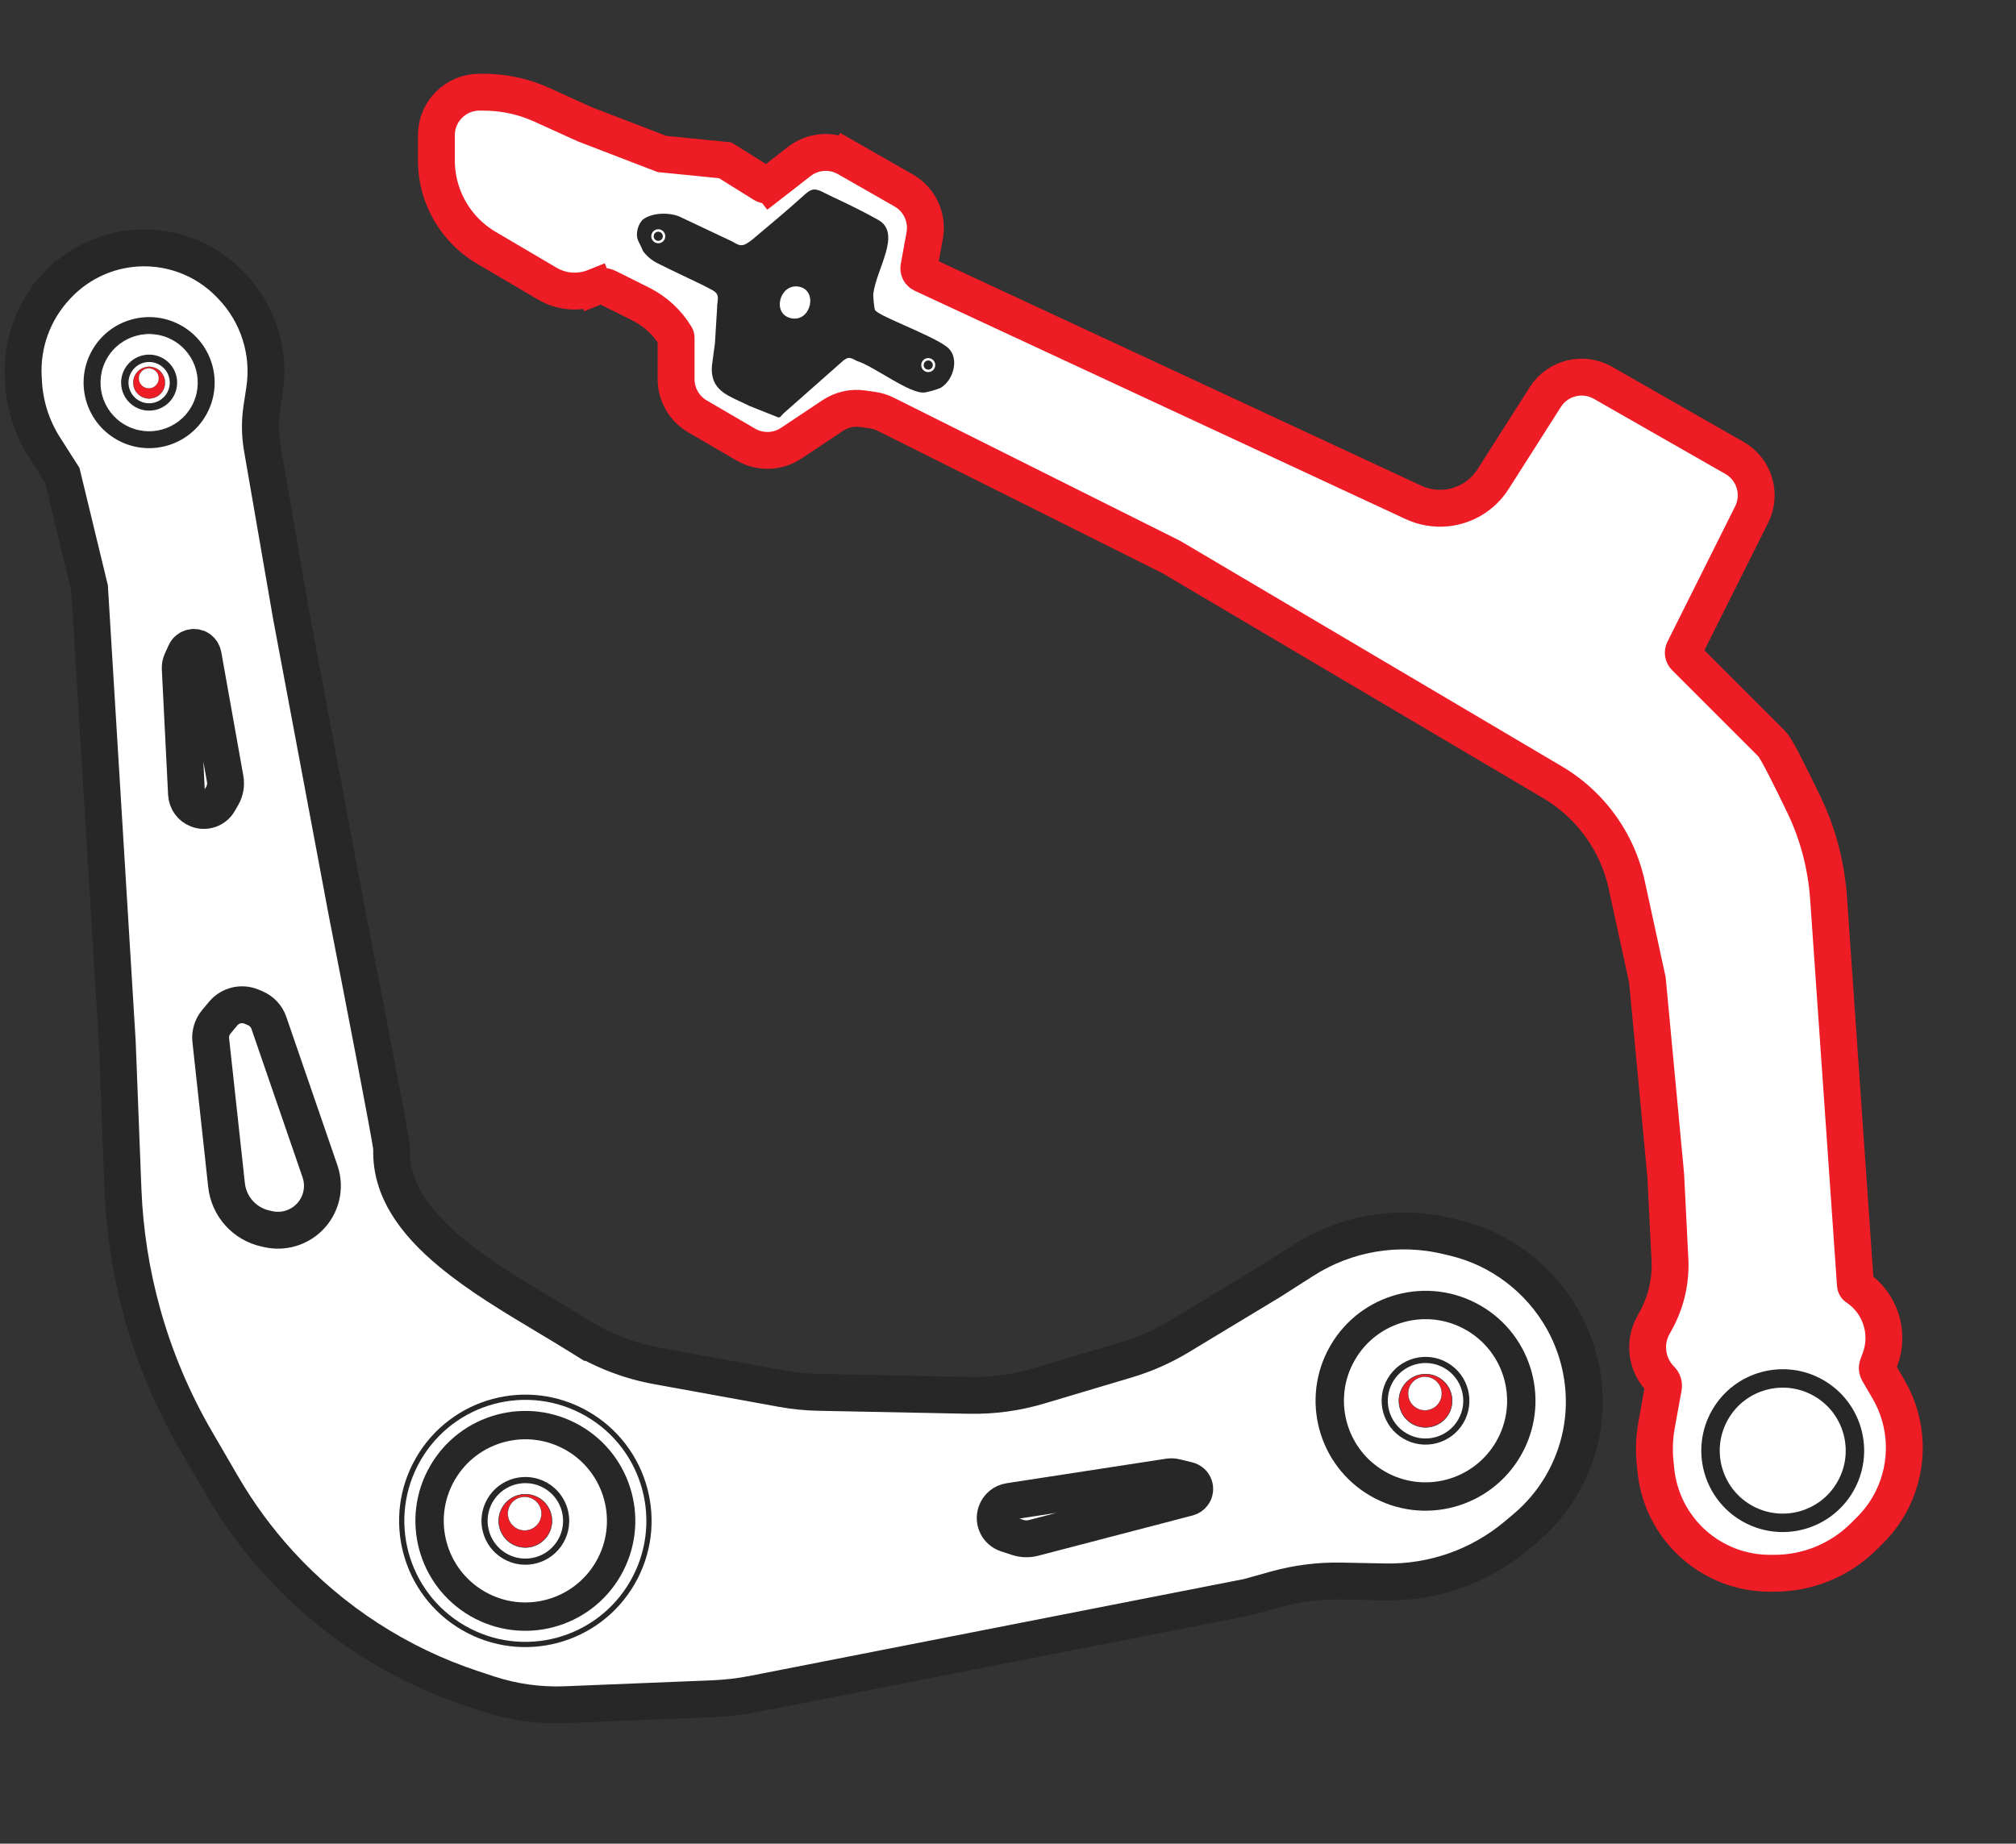 <svg width="164" height="150" viewBox="0 0 164 150" fill="none" xmlns="http://www.w3.org/2000/svg">
<rect x="0" y="0" width="164" height="150" fill="#333333" stroke="none"/>
<path d="M101.468 129.946L101.526 129.934L101.582 129.919L103.783 129.306C105.517 128.823 107.313 128.596 109.113 128.632L112.69 128.703C116.59 128.781 120.386 127.441 123.372 124.931L124.081 124.335C126.432 122.36 128.037 119.64 128.631 116.626C129.252 113.475 128.706 110.175 127.138 107.385C125.266 104.051 122.058 101.597 118.325 100.707L117.717 100.562C113.721 99.61 109.51 100.32 106.047 102.53L103.346 104.254L95.927 108.735C94.587 109.545 93.149 110.181 91.648 110.628L84.506 112.758C82.672 113.304 80.764 113.563 78.851 113.525L66.578 113.28C65.592 113.261 64.609 113.162 63.638 112.986L53.468 111.137C51.208 110.726 49.045 109.893 47.092 108.683L46.302 109.958L47.092 108.683L46.87 108.545C46.055 108.04 45.215 107.537 44.366 107.029C41.708 105.438 38.972 103.8 36.677 101.893C33.667 99.393 31.799 96.731 31.862 93.584C31.864 93.447 31.847 93.318 31.845 93.298C31.837 93.242 31.828 93.179 31.819 93.115C31.799 92.986 31.771 92.817 31.736 92.618C31.667 92.218 31.567 91.666 31.445 91.003C31.2 89.675 30.86 87.88 30.482 85.906C29.727 81.961 28.82 77.293 28.215 74.196C28.215 74.194 28.214 74.192 28.214 74.19L23.698 50.117L21.329 36.423C21.145 35.356 21.135 34.267 21.299 33.197L21.522 31.744C21.997 28.655 21.005 25.521 18.84 23.267L18.722 23.145C16.608 20.944 13.581 19.868 10.552 20.239C8.296 20.515 6.209 21.576 4.655 23.234L5.75 24.259L4.655 23.234L4.58 23.315C2.709 25.312 1.738 27.988 1.893 30.721L1.916 31.127C2.023 33 2.609 34.815 3.619 36.396L5.065 38.662L7.285 47.838L9.537 84.742L10.004 96.77C10.137 100.189 10.668 103.582 11.585 106.879C12.593 110.498 14.059 113.972 15.947 117.219L18.075 120.877C19.387 123.133 20.934 125.244 22.691 127.174C26.978 131.883 32.408 135.405 38.456 137.399L39.726 137.818C41.746 138.483 43.869 138.78 45.994 138.694L58.037 138.205C59.133 138.16 60.225 138.032 61.301 137.821L101.468 129.946Z" fill="white" stroke="#272727" stroke-width="3"/>
<path d="M20.762 82.029L20.47 81.905C19.659 81.562 18.718 81.79 18.154 82.467L17.598 83.134C17.25 83.551 17.087 84.091 17.146 84.631L18.429 96.42C18.617 98.155 19.892 99.577 21.597 99.953L21.835 100.006C23.015 100.266 24.247 99.92 25.118 99.083C26.133 98.108 26.49 96.632 26.032 95.301L21.873 83.22C21.689 82.683 21.285 82.25 20.762 82.029Z" fill="white" stroke="#272727" stroke-width="3"/>
<path d="M18.317 63.37L16.52 53.294C16.486 53.109 16.385 52.942 16.236 52.828C15.85 52.532 15.29 52.67 15.088 53.112L14.783 53.777C14.693 53.973 14.652 54.187 14.663 54.402L15.173 64.599C15.201 65.153 15.551 65.64 16.067 65.842C16.72 66.097 17.46 65.835 17.806 65.226L18.081 64.745C18.317 64.328 18.401 63.842 18.317 63.37Z" fill="white" stroke="#272727" stroke-width="3"/>
<path d="M84.081 125.122L96.645 121.845C96.804 121.803 96.944 121.709 97.043 121.578C97.356 121.161 97.142 120.559 96.635 120.435L95.623 120.188C95.443 120.144 95.256 120.136 95.073 120.164L82.11 122.158C81.613 122.235 81.198 122.58 81.034 123.056C80.786 123.773 81.174 124.555 81.895 124.79L82.794 125.084C83.211 125.219 83.657 125.233 84.081 125.122Z" fill="white" stroke="#272727" stroke-width="3"/>
<path d="M120.345 106.379C116.155 103.961 110.798 105.396 108.38 109.585C105.961 113.775 107.396 119.132 111.586 121.55C115.775 123.969 121.132 122.534 123.551 118.344C125.969 114.155 124.534 108.798 120.345 106.379Z" fill="#272727" stroke="#272727" stroke-width="0.37" stroke-miterlimit="2.613"/>
<path d="M119.314 108.165C116.111 106.315 112.014 107.413 110.165 110.616C108.315 113.82 109.413 117.916 112.616 119.766C115.82 121.615 119.916 120.518 121.766 117.314C123.615 114.111 122.518 110.014 119.314 108.165Z" fill="white" stroke="#272727" stroke-width="0.122" stroke-miterlimit="2.613"/>
<path d="M117.625 111.09C116.037 110.173 114.007 110.717 113.09 112.305C112.174 113.893 112.718 115.923 114.305 116.84C115.893 117.756 117.924 117.212 118.84 115.625C119.757 114.037 119.213 112.006 117.625 111.09Z" stroke="#272727" stroke-width="0.5" stroke-miterlimit="2.613"/>
<path d="M117.047 112.091C116.013 111.493 114.689 111.848 114.092 112.883C113.494 113.918 113.849 115.241 114.884 115.838C115.919 116.436 117.242 116.081 117.839 115.046C118.437 114.012 118.082 112.688 117.047 112.091Z" fill="#EE1C25" stroke="#272727" stroke-width="0.04" stroke-miterlimit="2.613"/>
<path d="M116.605 112.187C115.948 111.807 115.107 112.032 114.728 112.689C114.349 113.347 114.574 114.187 115.231 114.566C115.888 114.946 116.728 114.721 117.108 114.063C117.487 113.406 117.262 112.566 116.605 112.187Z" fill="white" stroke="#272727" stroke-width="0.025" stroke-miterlimit="2.613"/>
<path d="M14.742 26.61C12.245 25.168 9.052 26.024 7.61 28.521C6.169 31.018 7.024 34.21 9.521 35.652C12.018 37.094 15.211 36.238 16.652 33.741C18.094 31.244 17.238 28.052 14.742 26.61Z" fill="#272727" stroke="#272727" stroke-width="0.221" stroke-miterlimit="2.613"/>
<path d="M14.127 27.674C12.218 26.572 9.777 27.226 8.674 29.135C7.572 31.045 8.226 33.486 10.135 34.589C12.045 35.691 14.486 35.037 15.588 33.127C16.691 31.218 16.037 28.776 14.127 27.674Z" fill="white" stroke="#272727" stroke-width="0.073" stroke-miterlimit="2.613"/>
<path d="M13.121 29.418C12.175 28.871 10.965 29.195 10.418 30.142C9.872 31.088 10.196 32.298 11.142 32.845C12.089 33.391 13.299 33.067 13.845 32.12C14.392 31.174 14.067 29.964 13.121 29.418Z" stroke="#272727" stroke-width="0.6" stroke-miterlimit="2.613"/>
<path d="M12.776 30.015C12.159 29.658 11.371 29.87 11.015 30.486C10.659 31.103 10.87 31.892 11.487 32.248C12.104 32.604 12.892 32.393 13.248 31.776C13.604 31.159 13.393 30.371 12.776 30.015Z" fill="#EE1C25" stroke="#272727" stroke-width="0.024" stroke-miterlimit="2.613"/>
<path d="M12.513 30.071C12.121 29.845 11.62 29.979 11.394 30.371C11.168 30.762 11.302 31.263 11.694 31.489C12.086 31.716 12.586 31.581 12.812 31.19C13.039 30.798 12.905 30.297 12.513 30.071Z" fill="white" stroke="#272727" stroke-width="0.015" stroke-miterlimit="2.613"/>
<path d="M47.765 115.028C42.955 112.251 36.805 113.899 34.028 118.709C31.251 123.519 32.899 129.669 37.709 132.446C42.519 135.223 48.669 133.575 51.446 128.765C54.223 123.955 52.575 117.805 47.765 115.028Z" stroke="#272727" stroke-width="0.425" stroke-miterlimit="2.613"/>
<path d="M47.117 116.152C42.927 113.733 37.57 115.169 35.152 119.358C32.733 123.547 34.168 128.904 38.358 131.323C42.547 133.741 47.904 132.306 50.323 128.117C52.741 123.927 51.306 118.571 47.117 116.152Z" fill="#272727" stroke="#272727" stroke-width="0.37" stroke-miterlimit="2.613"/>
<path d="M46.086 117.936C42.882 116.087 38.786 117.184 36.936 120.388C35.087 123.591 36.184 127.688 39.388 129.537C42.592 131.387 46.688 130.289 48.537 127.086C50.387 123.882 49.289 119.786 46.086 117.936Z" fill="white" stroke="#272727" stroke-width="0.122" stroke-miterlimit="2.613"/>
<path d="M44.397 120.862C42.809 119.945 40.779 120.489 39.862 122.077C38.945 123.665 39.489 125.695 41.077 126.612C42.665 127.529 44.695 126.985 45.612 125.397C46.529 123.809 45.985 121.779 44.397 120.862Z" stroke="#272727" stroke-width="0.5" stroke-miterlimit="2.613"/>
<path d="M43.819 121.863C42.784 121.266 41.46 121.62 40.863 122.655C40.265 123.69 40.62 125.013 41.655 125.611C42.69 126.208 44.013 125.854 44.611 124.819C45.208 123.784 44.854 122.461 43.819 121.863Z" fill="#EE1C25" stroke="#272727" stroke-width="0.04" stroke-miterlimit="2.613"/>
<path d="M43.365 121.959C42.708 121.58 41.867 121.805 41.488 122.462C41.108 123.119 41.334 123.959 41.991 124.339C42.648 124.718 43.488 124.493 43.868 123.836C44.247 123.179 44.022 122.338 43.365 121.959Z" fill="white" stroke="#272727" stroke-width="0.025" stroke-miterlimit="2.613"/>
<path d="M68.907 12.862L68.163 14.165L68.907 12.862C67.676 12.159 66.142 12.268 65.022 13.138L62.682 14.958L63.603 16.142L62.682 14.958C62.517 15.087 62.288 15.099 62.11 14.987L59.295 13.228L58.998 13.042L58.65 13.007L53.85 12.527L47.58 10.116L44.093 8.531C42.598 7.851 40.976 7.5 39.334 7.5H39C37.067 7.5 35.5 9.067 35.5 11V13.056C35.5 13.822 35.607 14.584 35.817 15.32C36.399 17.354 37.74 19.087 39.563 20.16L44.528 23.08C45.692 23.765 47.108 23.872 48.363 23.371L47.806 21.978L48.363 23.371C48.725 23.226 49.132 23.243 49.48 23.417L52.139 24.746C53.314 25.334 54.298 26.245 54.974 27.372C54.991 27.401 55 27.433 55 27.466V30.851C55 32.096 55.661 33.247 56.737 33.874L60.666 36.167C61.821 36.84 63.259 36.797 64.371 36.056L67.743 33.808C68.459 33.33 69.327 33.133 70.179 33.255L70.985 33.37C71.357 33.423 71.719 33.536 72.055 33.705L95.282 45.318L126.299 63.646C127.449 64.326 128.487 65.18 129.375 66.179C130.845 67.834 131.865 69.839 132.335 72.002L134.015 79.73L135.504 95.608L135.847 102.477C135.934 104.222 135.531 105.956 134.682 107.483L134.5 107.813C133.695 109.262 133.948 111.069 135.12 112.241C135.285 112.406 135.359 112.642 135.317 112.872L134.763 115.922C134.58 116.929 134.538 117.956 134.64 118.974L134.704 119.614C134.937 121.94 136.036 124.094 137.784 125.648C139.488 127.163 141.69 128 143.971 128H144.35C147.085 128 149.708 126.914 151.642 124.98L152.149 124.473C152.867 123.755 153.465 122.925 153.919 122.017C155.345 119.164 155.236 115.785 153.629 113.03L152.792 111.594C152.705 111.446 152.69 111.266 152.75 111.105L152.938 110.605C153.749 108.442 152.963 106.006 151.042 104.725C150.981 104.684 150.943 104.618 150.938 104.546L148.754 73.102C148.571 70.472 147.912 67.885 146.76 65.493C146.229 64.39 145.684 63.28 145.238 62.41C145.016 61.976 144.812 61.59 144.643 61.289C144.559 61.14 144.476 60.999 144.399 60.877C144.345 60.792 144.222 60.601 144.061 60.439L137.08 53.458C136.928 53.306 136.89 53.075 136.987 52.882L142.496 41.863C143.326 40.202 142.715 38.181 141.102 37.259L130.4 31.144C128.778 30.217 126.714 30.727 125.711 32.304L121.459 38.984C120.617 40.307 119.215 41.171 117.655 41.327C116.742 41.418 115.821 41.262 114.989 40.876L75.033 22.291C74.827 22.195 74.712 21.972 74.752 21.749L75.223 19.16C75.488 17.701 74.804 16.232 73.516 15.496L68.907 12.862Z" fill="white" stroke="#EE1C25" stroke-width="3"/>
<path fill-rule="evenodd" clip-rule="evenodd" d="M52.301 20.415C52.226 20.238 52.142 20.027 52 19.757C51.664 19.205 51.806 18.412 52.252 17.901L52.276 17.881C53.045 17.259 54.631 17.239 55.516 17.736L59.564 19.645C60.224 20.035 60.416 20.149 61.312 19.398C62.618 18.3 64.102 17.063 65.353 15.93C65.927 15.411 66.174 15.208 67.093 15.704C67.306 15.818 67.723 16.014 68.232 16.254C69.168 16.693 70.619 17.416 71.472 17.907C73.358 19.017 71.296 21.846 71.037 23.927C71.027 23.918 71.09 25.126 71.202 25.257C71.417 25.507 72.447 25.966 73.61 26.486C75.059 27.132 76.718 27.873 77.192 28.367C78.047 29.259 77.529 30.953 76.529 31.551C76.076 31.732 75.772 31.825 75.275 31.924C74.115 32.161 71.097 29.785 69.717 29.372C69.091 29.017 68.979 29.065 68.61 29.33L64.845 32.658L63.928 33.466C63.416 33.89 63.523 34.032 63.243 33.933L60.951 33.022C60.694 32.889 60.429 32.766 60.172 32.648C58.893 32.056 57.78 31.541 57.914 29.758L58.161 27.911L58.161 27.904L58.336 25.051L58.335 25.043C58.332 24.89 58.35 24.743 58.369 24.607C58.42 24.213 58.461 23.897 57.999 23.631C57.542 23.366 56.507 22.874 55.488 22.39C54.696 22.012 53.913 21.64 53.418 21.381C52.97 21.147 52.585 20.805 52.301 20.417L52.301 20.415ZM64.955 23.317C63.398 23.07 62.749 25.602 64.409 25.901C65.991 26.185 66.565 23.572 64.955 23.317ZM53.871 18.753C54.001 18.841 54.083 18.974 54.11 19.118C54.137 19.261 54.109 19.414 54.02 19.544C53.931 19.675 53.799 19.756 53.655 19.783C53.512 19.809 53.359 19.781 53.229 19.692C53.099 19.603 53.017 19.471 52.99 19.327C52.964 19.183 52.992 19.031 53.081 18.901C53.17 18.771 53.302 18.689 53.446 18.662C53.589 18.635 53.742 18.663 53.872 18.752L53.871 18.753ZM53.915 19.154C53.897 19.061 53.843 18.974 53.759 18.916C53.674 18.858 53.574 18.84 53.48 18.857C53.387 18.875 53.3 18.929 53.242 19.013C53.185 19.098 53.166 19.199 53.184 19.292C53.201 19.385 53.254 19.472 53.339 19.53C53.423 19.587 53.524 19.606 53.617 19.589C53.71 19.571 53.797 19.518 53.855 19.434C53.913 19.349 53.931 19.248 53.914 19.155L53.915 19.154ZM75.834 29.233C75.964 29.322 76.046 29.454 76.072 29.598C76.098 29.742 76.071 29.894 75.982 30.025C75.893 30.154 75.76 30.236 75.617 30.263C75.473 30.29 75.32 30.262 75.19 30.174C75.06 30.085 74.978 29.952 74.952 29.808C74.924 29.665 74.952 29.512 75.041 29.382C75.13 29.252 75.263 29.17 75.406 29.143C75.55 29.117 75.703 29.145 75.833 29.234L75.834 29.233ZM75.877 29.634C75.859 29.541 75.806 29.454 75.722 29.396C75.637 29.338 75.537 29.32 75.444 29.337C75.35 29.355 75.263 29.409 75.205 29.494C75.147 29.578 75.129 29.679 75.147 29.772C75.164 29.865 75.218 29.952 75.303 30.01C75.387 30.068 75.488 30.086 75.581 30.069C75.674 30.051 75.761 29.997 75.82 29.913C75.878 29.828 75.895 29.728 75.878 29.634L75.877 29.634Z" fill="#272727"/>
<path d="M147.961 112.937C145.151 111.315 141.559 112.277 139.937 115.087C138.315 117.896 139.278 121.488 142.087 123.11C144.896 124.732 148.488 123.769 150.11 120.96C151.732 118.151 150.77 114.559 147.961 112.937Z" fill="white" stroke="#272727" stroke-width="1.5" stroke-miterlimit="2.613"/>
</svg>
